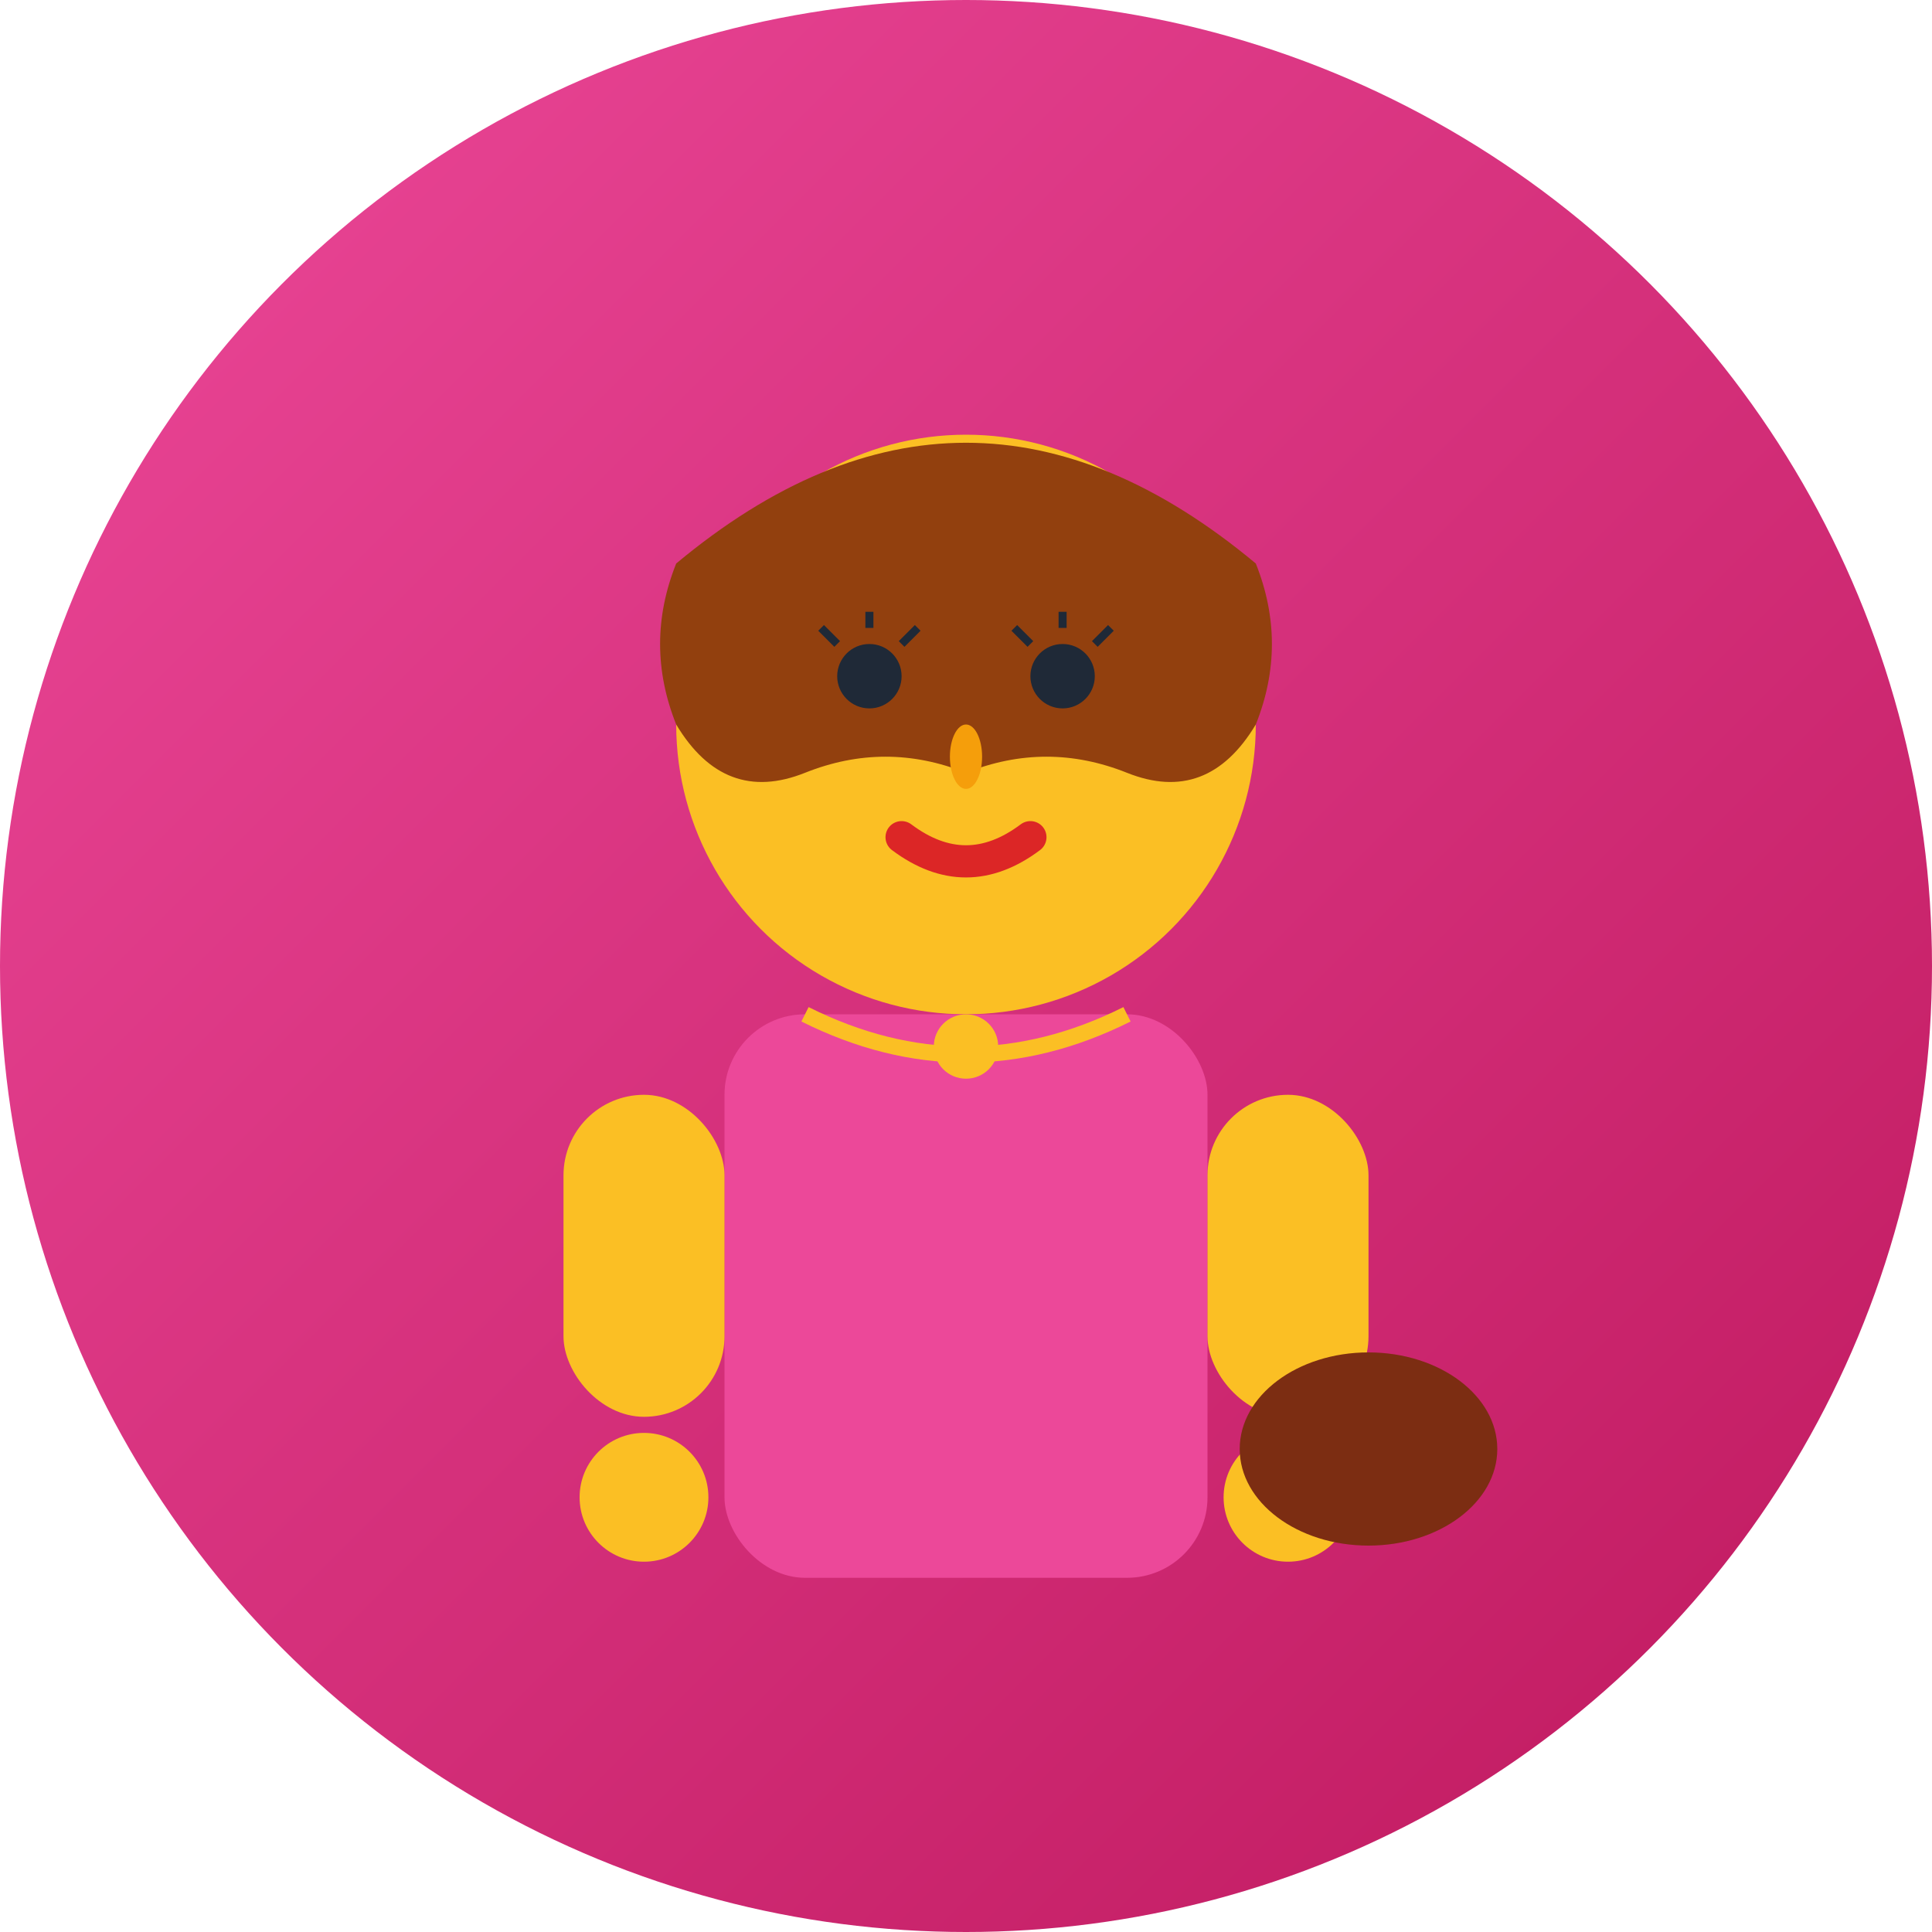 <svg width="120" height="120" viewBox="0 0 120 120" fill="none" xmlns="http://www.w3.org/2000/svg">
  <!-- Background Circle -->
  <circle cx="60" cy="60" r="60" fill="url(#backgroundGradient)"/>
  
  <!-- Face -->
  <circle cx="60" cy="45" r="18" fill="#fbbf24"/>
  
  <!-- Hair (longer, feminine style) -->
  <path d="M42 35 Q60 20 78 35 Q80 40 78 45 Q75 50 70 48 Q65 46 60 48 Q55 46 50 48 Q45 50 42 45 Q40 40 42 35 Z" fill="#92400e"/>
  
  <!-- Eyes -->
  <circle cx="54" cy="42" r="2" fill="#1f2937"/>
  <circle cx="66" cy="42" r="2" fill="#1f2937"/>
  
  <!-- Eyelashes -->
  <path d="M52 40 L51 39 M54 39 L54 38 M56 40 L57 39" stroke="#1f2937" stroke-width="0.5"/>
  <path d="M64 40 L63 39 M66 39 L66 38 M68 40 L69 39" stroke="#1f2937" stroke-width="0.5"/>
  
  <!-- Nose -->
  <ellipse cx="60" cy="47" rx="1" ry="2" fill="#f59e0b"/>
  
  <!-- Mouth (with lipstick) -->
  <path d="M56 52 Q60 55 64 52" stroke="#dc2626" stroke-width="2" fill="none" stroke-linecap="round"/>
  
  <!-- Body -->
  <rect x="45" y="63" width="30" height="35" fill="#ec4899" rx="5"/>
  
  <!-- Necklace -->
  <circle cx="60" cy="65" r="2" fill="#fbbf24"/>
  <path d="M50 63 Q60 68 70 63" stroke="#fbbf24" stroke-width="1" fill="none"/>
  
  <!-- Arms -->
  <rect x="35" y="68" width="10" height="20" fill="#fbbf24" rx="5"/>
  <rect x="75" y="68" width="10" height="20" fill="#fbbf24" rx="5"/>
  
  <!-- Hands -->
  <circle cx="40" cy="93" r="4" fill="#fbbf24"/>
  <circle cx="80" cy="93" r="4" fill="#fbbf24"/>
  
  <!-- Handbag -->
  <ellipse cx="85" cy="90" rx="8" ry="6" fill="#7c2d12"/>
  <path d="M80 87 Q85 85 90 87" stroke="#7c2d12" stroke-width="2" fill="none"/>
  
  <!-- Gradients -->
  <defs>
    <linearGradient id="backgroundGradient" x1="0%" y1="0%" x2="100%" y2="100%">
      <stop offset="0%" style="stop-color:#ec4899;stop-opacity:1" />
      <stop offset="100%" style="stop-color:#be185d;stop-opacity:1" />
    </linearGradient>
  </defs>
</svg>
